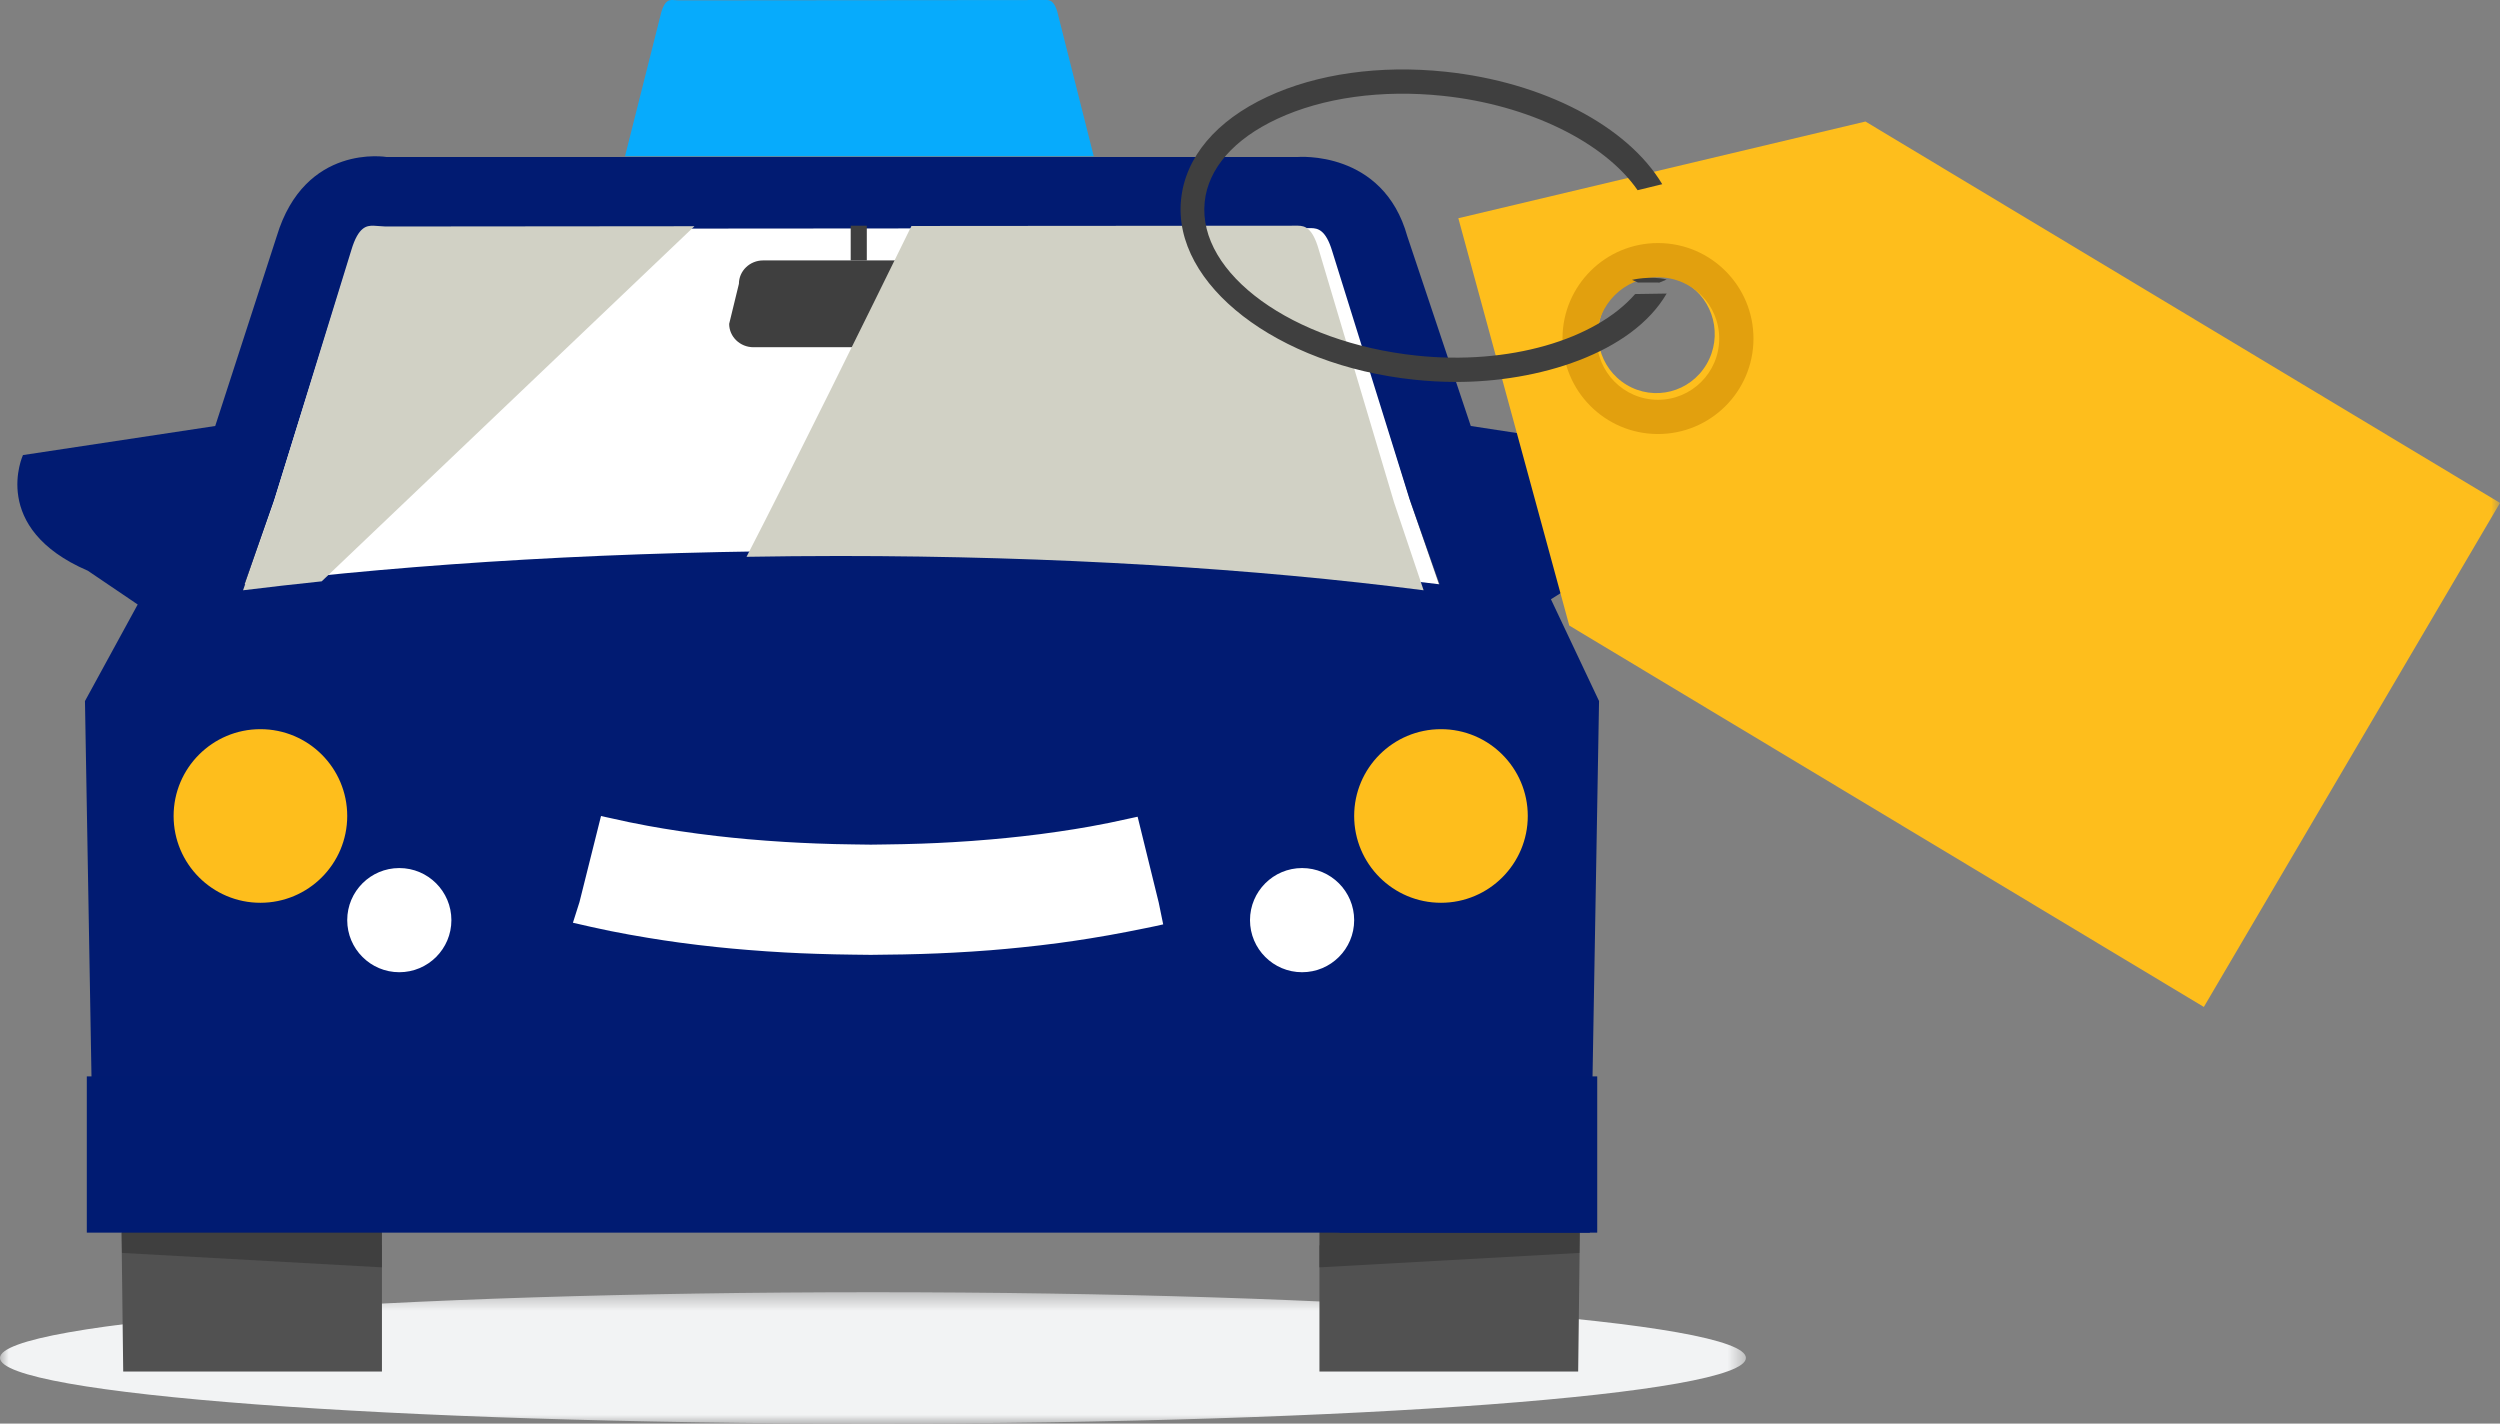 <?xml version="1.0" encoding="UTF-8"?>
<svg width="144px" height="82px" viewBox="0 0 144 82" version="1.1" xmlns="http://www.w3.org/2000/svg" xmlns:xlink="http://www.w3.org/1999/xlink">
    <rect x="0" y="0" width="144" height="82" fill="#808080" stroke="none"/>
    <!-- Generator: Sketch 43.2 (39069) - http://www.bohemiancoding.com/sketch -->
    <title>Page 1</title>
    <desc>Created with Sketch.</desc>
    <defs>
        <polygon id="path-1" points="6.93065946e-20 0.431 6.93065946e-20 8 50.282 8 100.565 8 100.565 0.431 0 0.431"></polygon>
        <polygon id="path-3" points="0 82 144 82 144 0 0 0"></polygon>
    </defs>
    <g id="Page-1" stroke="none" stroke-width="1" fill="none" fill-rule="evenodd">
        <g id="FAQ---Desktop-Copy" transform="translate(-871, -1020)">
            <g id="Page-1" transform="translate(871, 1020)">
                <g id="Group-3" transform="translate(0, 74)">
                    <mask id="mask-2" fill="white">
                        <use xlink:href="#path-1"></use>
                    </mask>
                    <g id="Clip-2"></g>
                    <path d="M100.565,4.216 C100.565,6.305 78.052,8 50.282,8 C22.512,8 -0.001,6.305 -0.001,4.216 C-0.001,2.127 22.512,0.431 50.282,0.431 C78.052,0.431 100.565,2.127 100.565,4.216" id="Fill-1" fill="#F2F3F4" mask="url(#mask-2)"></path>
                </g>
                <path d="M60.893,0.647 C60.707,0.052 60.479,0.005 60.278,0.001 L39.083,0.021 L38.732,0 C38.549,0.001 38.304,0.016 38.1,0.667 L36,9 L63,9 L60.893,0.647 Z" id="Fill-4" fill="#07ABFC"></path>
                <path d="M83,34 L81.263,28.959 L76.804,14.365 C76.433,13.109 75.98,13.009 75.582,13.003 L22.134,13.046 L21.436,13 C21.074,13.001 20.589,13.037 20.184,14.408 L15.738,28.959 L14,34 C23.906,32.752 35.759,32.025 48.501,32.025 C61.241,32.025 73.095,32.752 83,34" id="Fill-6" fill="#FFFFFF"></path>
                <polygon id="Fill-8" fill="#515151" points="90.903 79 91 71 76 71.732 76 79"></polygon>
                <polygon id="Fill-10" fill="#3F3F3F" points="91 70 76 70 76 73 90.973 72.169"></polygon>
                <path d="M48.5,31.726 C35.789,31.726 23.963,32.436 14.082,33.656 L15.815,28.73 L20.25,14.512 C20.654,13.172 21.138,13.138 21.499,13.137 L22.196,13.181 L75.518,13.139 C75.914,13.146 76.367,13.243 76.736,14.47 L81.184,28.73 L82.917,33.656 C73.037,32.436 61.21,31.726 48.5,31.726 M95.678,26.212 L84.717,24.537 L81.062,13.614 C79.668,8.61 74.728,9.044 74.728,9.044 L51.665,9.044 L38.839,9.044 L22.271,9.044 C22.271,9.044 17.562,8.229 15.938,13.614 L12.397,24.537 L1.323,26.212 C1.323,26.212 -0.627,30.425 5.057,32.873 L7.931,34.819 L4.894,40.381 L5.424,70.908 L21.122,70.908 L21.122,70.939 L41.436,70.323 L55.563,70.323 L77.164,70.977 L77.164,71 L91.574,71 L92.105,40.381 L89.334,34.517 L91.942,32.873 C97.626,30.425 95.678,26.212 95.678,26.212" id="Fill-12" fill="#011B72"></path>
                <polygon id="Fill-14" fill="#515151" points="7.097 79 7 71 22 71.731 22 79"></polygon>
                <polygon id="Fill-16" fill="#3F3F3F" points="7 70 22 70 22 73 7.027 72.168"></polygon>
                <path d="M55.606,20 L43.395,20 C42.627,20 42,19.395 42,18.655 L42.562,16.346 C42.562,15.605 43.189,15 43.956,15 L55.143,15 C55.91,15 56.537,15.605 56.537,16.346 L57,18.655 C57,19.395 56.373,20 55.606,20" id="Fill-18" fill="#3F3F3F"></path>
                <path d="M22.202,13.046 L21.498,13 C21.133,13.001 20.644,13.037 20.236,14.407 L15.753,28.96 L14,34 C15.468,33.817 16.982,33.648 18.53,33.485 L40,13.03 L22.202,13.046 Z" id="Fill-20" fill="#D1D1C5"></path>
                <path d="M82,34 L80.304,28.959 L75.956,14.362 C75.594,13.106 75.152,13.007 74.763,13 L52.5,13.017 C49.919,18.28 45.691,26.858 43,32.072 C44.762,32.043 46.542,32.025 48.344,32.025 C60.774,32.025 72.337,32.753 82,34" id="Fill-22" fill="#D1D1C5"></path>
                <path d="M66.743,51.991 L65.527,47.043 C65.336,47.088 65.131,47.128 64.937,47.171 C64.25,47.329 63.535,47.472 62.798,47.605 C62.21,47.711 61.608,47.807 60.992,47.897 C60.293,48 59.581,48.094 58.853,48.174 C58.26,48.241 57.656,48.3 57.047,48.353 C56.343,48.415 55.63,48.467 54.908,48.508 C54.311,48.545 53.709,48.57 53.101,48.593 C52.392,48.617 51.681,48.634 50.964,48.641 C50.695,48.644 50.427,48.652 50.158,48.652 C49.822,48.652 49.491,48.642 49.156,48.638 C48.438,48.63 47.726,48.613 47.019,48.585 C46.411,48.561 45.809,48.533 45.211,48.496 C44.489,48.452 43.777,48.399 43.074,48.337 C42.462,48.282 41.86,48.221 41.266,48.152 C40.538,48.068 39.826,47.973 39.129,47.869 C38.512,47.778 37.91,47.676 37.321,47.569 C36.583,47.434 35.87,47.286 35.183,47.127 C34.997,47.086 34.801,47.047 34.619,47 L33.377,51.964 L33,53.15 C33.589,53.292 34.567,53.505 35.183,53.631 C35.879,53.77 36.594,53.9 37.321,54.019 C37.915,54.117 38.516,54.209 39.129,54.292 C39.83,54.387 40.543,54.473 41.266,54.549 C41.862,54.612 42.465,54.667 43.074,54.716 C43.777,54.774 44.49,54.822 45.211,54.862 C45.808,54.896 46.411,54.92 47.019,54.94 C47.725,54.965 48.438,54.98 49.156,54.988 C49.491,54.991 49.821,55 50.158,55 C50.428,55 50.693,54.992 50.964,54.989 C51.682,54.984 52.395,54.971 53.101,54.948 C53.707,54.928 54.312,54.906 54.908,54.873 C55.628,54.835 56.343,54.79 57.047,54.734 C57.656,54.685 58.257,54.629 58.853,54.568 C59.577,54.494 60.29,54.411 60.992,54.317 C61.604,54.237 62.203,54.145 62.798,54.05 C63.526,53.933 64.239,53.806 64.937,53.67 C65.552,53.546 66.411,53.383 67,53.245 L66.743,51.991 Z" id="Fill-24" fill="#FFFFFF"></path>
                <mask id="mask-4" fill="white">
                    <use xlink:href="#path-3"></use>
                </mask>
                <g id="Clip-27"></g>
                <polygon id="Fill-26" fill="#3F3F3F" mask="url(#mask-4)" points="49 15 49.928 15 49.928 13 49 13"></polygon>
                <polygon id="Fill-28" fill="#001B72" mask="url(#mask-4)" points="5 71 92 71 92 62 5 62"></polygon>
                <path d="M14.999,42 C12.239,42 10,44.239 10,46.999 C10,49.761 12.239,52 14.999,52 C17.76,52 20,49.761 20,46.999 C20,44.239 17.76,42 14.999,42" id="Fill-29" fill="#FEBE1C" mask="url(#mask-4)"></path>
                <path d="M23,50 C21.344,50 20,51.344 20,53 C20,54.658 21.344,56 23,56 C24.656,56 26,54.658 26,53 C26,51.344 24.656,50 23,50" id="Fill-30" fill="#FFFFFF" mask="url(#mask-4)"></path>
                <path d="M83.001,42 C80.24,42 78,44.239 78,46.999 C78,49.761 80.24,52 83.001,52 C85.761,52 88,49.761 88,46.999 C88,44.239 85.761,42 83.001,42" id="Fill-31" fill="#FEBE1C" mask="url(#mask-4)"></path>
                <path d="M75,50 C73.344,50 72,51.344 72,53 C72,54.658 73.344,56 75,56 C76.656,56 78,54.658 78,53 C78,51.344 76.656,50 75,50" id="Fill-32" fill="#FFFFFF" mask="url(#mask-4)"></path>
                <path d="M98.297,20.98 C97.349,22.595 95.287,23.125 93.691,22.165 C92.095,21.205 91.572,19.117 92.52,17.503 C93.469,15.889 95.531,15.358 97.127,16.318 C98.721,17.279 99.246,19.365 98.297,20.98 L98.297,20.98 Z M107.45,7 L84,12.57 L90.39,36.032 L126.941,58 L144,28.968 L107.45,7 Z" id="Fill-33" fill="#FEBE1C" mask="url(#mask-4)"></path>
                <path d="M95.486,23.028 C93.539,23.02 91.965,21.435 91.973,19.486 C91.981,17.537 93.566,15.964 95.514,15.972 C97.463,15.98 99.035,17.566 99.027,19.514 C99.019,21.462 97.435,23.036 95.486,23.028 M95.522,14 C92.484,13.988 90.013,16.44 90,19.478 C89.989,22.515 92.442,24.988 95.478,25 C98.516,25.012 100.988,22.559 101,19.522 C101.012,16.485 98.558,14.011 95.522,14" id="Fill-34" fill="#E2A00E" mask="url(#mask-4)"></path>
                <path d="M83.256,4.131 C79.489,3.734 75.851,4.247 73.007,5.572 C70.042,6.951 68.275,9.055 68.029,11.496 C67.533,16.387 73.559,21.042 81.461,21.87 C82.254,21.955 83.039,21.997 83.811,22 C88.606,22.02 93.994,20.353 96,16.909 L94.184,16.937 C91.878,19.583 86.893,21.042 81.601,20.483 C74.451,19.731 68.973,15.764 69.39,11.638 C69.585,9.711 71.072,8.007 73.577,6.842 C76.202,5.62 79.59,5.15 83.116,5.521 C88.066,6.041 92.418,8.199 94.327,10.956 C94.802,10.84 95.277,10.723 95.745,10.61 C93.749,7.271 88.922,4.728 83.256,4.131" id="Fill-35" fill="#3F3F3F" mask="url(#mask-4)"></path>
                <path d="M94,16.12 C94,16.12 95.07,15.865 96,16.099 L95.583,16.276 L94.344,16.273 L94,16.12 Z" id="Fill-36" fill="#3F3F3F" mask="url(#mask-4)"></path>
            </g>
        </g>
    </g>
</svg>